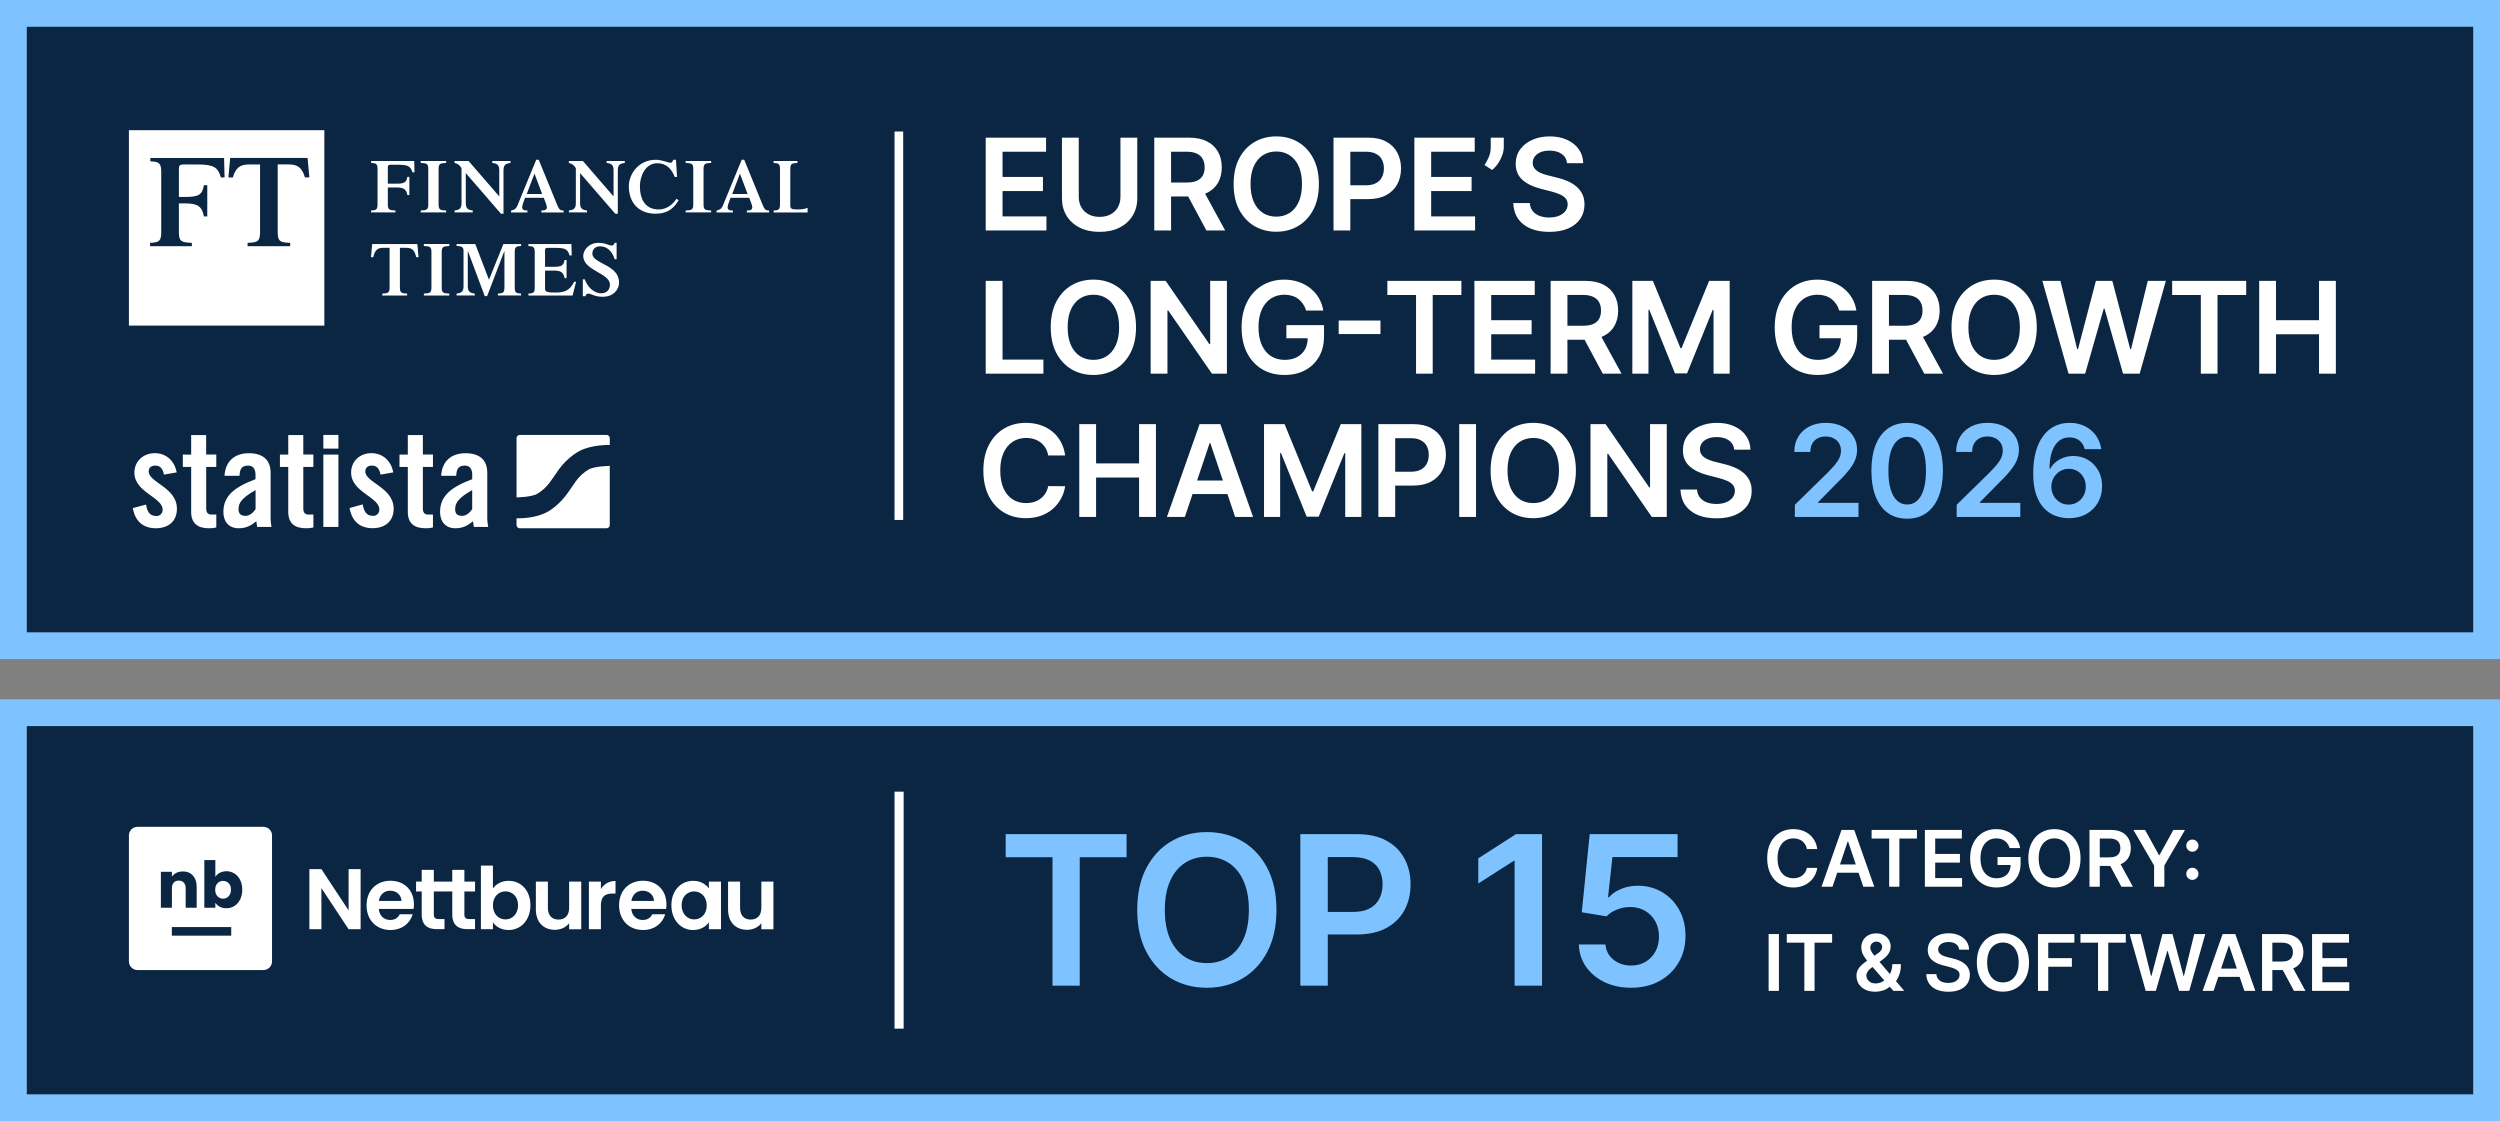 <svg width="1920" height="861" viewBox="0 0 1920 861" fill="none" xmlns="http://www.w3.org/2000/svg">
<rect x="0" y="0" width="1920" height="861" fill="#808080" stroke="none"/>
<g clip-path="url(#clip0_7_1460)">
<path d="M1909.7 547.37H10.3V850.721H1909.7V547.37Z" fill="#0B2643"/>
<path d="M1899.43 557.649V840.441H20.574V557.649H1899.43ZM1919.97 537.09H0.025V861H1919.97V537.09Z" fill="#7EC3FF"/>
<path d="M1909.7 10.279H10.3V495.904H1909.7V10.279Z" fill="#0B2643"/>
<path d="M1899.43 20.559V485.625H20.574V20.559H1899.43ZM1919.97 0H0.025V506.184H1919.97V0Z" fill="#7EC3FF"/>
<path d="M693.652 101H687V399.314H693.652V101Z" fill="white"/>
<path d="M694 608H687V790H694V608Z" fill="white"/>
<g clip-path="url(#clip1_7_1460)">
<path d="M249.092 250.082H99V100.003H249.092V250.082Z" fill="white"/>
<path d="M137.386 178.322C137.386 185.416 139.28 186.202 147.346 186.496V189.082H115.253V186.496C121.933 186.189 123.826 185.402 123.826 178.322V132.083C123.826 124.99 121.933 124.203 115.453 123.91V121.323H172.079L172.479 136.27H169.693C167.306 128.696 164.706 126.31 151.453 126.31H141.173C138.093 126.31 137.386 127.003 137.386 129.803V151.243H142.44C153.013 151.243 155.306 149.336 156.599 142.256H159.186V166.189H156.599C155.213 158.216 151.213 156.229 142.44 156.229H137.386V178.362V178.322ZM236.199 121.31H176.786L175.413 136.27H178.826C180.999 128.95 184.199 126.296 191.346 126.296H199.719V178.336C199.719 185.429 197.826 186.216 190.146 186.509V189.096H222.852V186.509C215.172 186.202 213.279 185.416 213.279 178.336V126.283H221.652C228.812 126.283 232.012 128.936 234.185 136.256H237.585L236.212 121.296L236.199 121.31Z" fill="#0B2643"/>
<path d="M297.851 156.896C297.851 161.029 298.958 161.483 303.665 161.669V163.136H284.945V161.669C288.838 161.483 289.945 161.016 289.945 156.896V129.91C289.945 125.763 288.838 125.31 285.051 125.136V123.63H318.104L318.331 132.35H316.704C315.304 127.936 313.798 126.536 306.065 126.536H300.065C298.265 126.536 297.851 126.936 297.851 128.576V141.07H304.611C310.771 141.07 312.118 139.963 312.865 135.83H314.384V149.803H312.865C312.051 145.136 309.718 143.976 304.611 143.976H297.851V156.896ZM336.838 156.896C336.838 161.029 337.931 161.483 342.651 161.669V163.136H323.104V161.669C327.824 161.483 328.918 161.016 328.918 156.896V129.91C328.918 125.763 327.824 125.31 323.104 125.136V123.63H342.651V125.136C337.931 125.31 336.838 125.763 336.838 129.91V156.896ZM383.437 131.016C383.437 127.176 382.384 125.603 378.077 125.136V123.63H392.037V125.136C387.744 125.616 386.69 127.176 386.69 131.016V164.123H384.717L357.731 132.936V155.789C357.731 159.629 358.771 161.203 363.077 161.669V163.136H349.104V161.669C353.411 161.189 354.451 159.629 354.451 155.789V129.163C353.117 126.816 351.544 125.71 349.104 125.136V123.63H359.864L383.437 150.856V131.016ZM404.544 148.989L410.477 133.336L416.357 148.989H404.544ZM432.877 163.149V161.683C429.917 161.736 429.157 160.456 427.65 156.736L413.743 122.696H411.837L397.344 157.949C396.357 160.389 395.01 161.136 392.517 161.683V163.149H405.077V161.683C402.344 161.683 401.01 161.096 401.01 159.176C401.01 157.549 402.824 153.176 403.277 151.896H417.597C418.063 153.176 419.983 157.549 419.983 159.176C419.983 161.083 418.53 161.683 415.797 161.683V163.149H432.903H432.877ZM471.223 131.016C471.223 127.176 470.183 125.603 465.876 125.136V123.63H479.836V125.136C475.53 125.616 474.476 127.176 474.476 131.016V164.123H472.503L445.503 132.936V155.789C445.503 159.629 446.543 161.203 450.863 161.669V163.136H436.89V161.669C441.197 161.189 442.25 159.629 442.25 155.789V129.163C440.903 126.816 439.33 125.71 436.89 125.136V123.63H447.65L471.21 150.856V131.016H471.223ZM521.169 153.856C517.036 160.909 511.622 164.123 503.423 164.123C490.569 164.123 482.943 155.669 482.943 143.043C482.943 134.043 490.036 122.696 503.836 122.696C507.969 122.696 513.836 125.03 514.716 125.03C515.876 125.03 516.222 124.403 517.169 122.696H519.142L519.956 135.896H518.209C515.876 129.776 511.756 125.363 504.823 125.363C495.516 125.363 491.449 135.43 491.449 143.043C491.449 153.709 496.036 160.856 505.876 160.856C513.556 160.856 517.796 155.163 519.609 152.656L521.182 153.856H521.169ZM540.329 156.896C540.329 161.029 541.435 161.483 546.155 161.669V163.136H526.609V161.669C531.329 161.483 532.436 161.016 532.436 156.896V129.91C532.436 125.763 531.329 125.31 526.609 125.136V123.63H546.155V125.136C541.449 125.31 540.329 125.763 540.329 129.91V156.896ZM562.342 148.989L568.275 133.336L574.155 148.989H562.342ZM590.688 163.149V161.683C587.715 161.736 586.968 160.456 585.462 156.736L571.555 122.696H569.635L555.142 157.949C554.142 160.389 552.809 161.136 550.315 161.683V163.149H562.875V161.683C560.142 161.683 558.809 161.096 558.809 159.176C558.809 157.549 560.609 153.176 561.075 151.896H575.382C575.848 153.176 577.768 157.549 577.768 159.176C577.768 161.083 576.315 161.683 573.582 161.683V163.149H590.688ZM594.142 163.149V161.683C597.928 161.509 599.035 161.029 599.035 156.909V129.923C599.035 125.776 597.928 125.323 594.142 125.15V123.643H612.408V125.15C608.048 125.323 606.941 125.776 606.941 129.923V157.669C606.941 160.056 607.648 160.856 612.061 160.856C619.155 160.856 623.355 159.576 626.728 152.603H628.248L625.568 163.149H594.142ZM293.625 225.482C298.118 225.295 299.211 224.829 299.211 220.709V190.336H294.331C289.731 190.336 287.931 192.189 286.651 197.536H284.905L285.838 187.429H320.504L321.438 197.536H319.678C318.411 192.189 316.598 190.336 312.011 190.336H307.118V220.709C307.118 224.842 308.225 225.295 312.691 225.482V226.949H293.611V225.482H293.625ZM339.238 220.709C339.238 224.842 340.344 225.295 345.064 225.469V226.962H325.518V225.469C330.238 225.295 331.344 224.842 331.344 220.709V193.709C331.344 189.576 330.251 189.122 325.518 188.949V187.416H345.064V188.949C340.358 189.122 339.238 189.576 339.238 193.709V220.709ZM386.584 187.429H400.197V188.936C396.41 189.109 395.317 189.562 395.317 193.696V220.695C395.317 224.829 396.41 225.282 400.197 225.469V226.935H382.397V225.469C386.29 225.282 387.41 224.815 387.41 220.695V192.896H387.29L374.091 227.442H372.291L359.384 192.896H359.264V219.589C359.264 223.429 360.304 225.002 364.611 225.469V226.935H350.651V225.469C354.944 224.989 355.997 223.429 355.997 219.589V192.722C355.997 189.989 354.837 188.936 350.651 188.936V187.429H365.024L375.544 214.869L386.597 187.429H386.584ZM405.81 226.962V225.495C409.584 225.309 410.69 224.842 410.69 220.722V193.722C410.69 189.589 409.584 189.136 405.81 188.962V187.456H438.85L439.077 196.176H437.45C436.05 191.762 434.53 190.362 426.797 190.362H420.81C418.997 190.362 418.597 190.762 418.597 192.389V204.909H425.343C431.503 204.909 432.85 203.802 433.61 199.669H435.13V213.615H433.61C432.783 208.976 430.463 207.802 425.343 207.802H418.597V221.482C418.597 223.855 419.29 224.669 426.277 224.669C433.263 224.669 437.557 223.389 440.93 216.389H442.437L439.757 226.962H405.784H405.81ZM447.61 214.535H449.13C450.81 219.775 455.823 225.242 461.636 225.242C466.636 225.242 468.436 221.762 468.436 218.669C468.436 209.589 447.956 207.909 447.956 196.629C447.956 191.162 453.25 186.496 459.29 186.496C465.33 186.496 467.316 188.576 469.943 188.576C471.05 188.576 471.743 187.709 472.036 186.496H473.556V199.056H472.036C470.41 193.362 466.343 189.176 460.983 189.176C456.57 189.176 454.93 192.029 454.93 194.722C454.93 202.789 475.423 203.029 475.423 216.935C475.423 223.149 470.303 227.922 463.196 227.922C456.09 227.922 454.423 225.495 451.676 225.495C450.636 225.495 449.93 226.189 449.703 227.469H447.596V214.549L447.61 214.535Z" fill="white"/>
</g>
<path d="M248.327 334.006V344.54H259.901V334.006H248.327ZM146.816 334.139V349.113H140.415V358.62H146.816V393.209C146.816 401.743 151.669 405.703 160.336 405.703C162.283 405.783 164.23 405.57 166.123 405.09V395.169H162.296C159.616 395.169 158.363 393.462 158.363 390.622V358.607H166.11V349.1H158.323V334.139H146.802H146.816ZM221.379 334.139V349.113H214.979V358.62H221.379V393.209C221.379 401.743 226.233 405.703 234.9 405.703C236.847 405.783 238.794 405.57 240.687 405.09V395.169H236.873C234.193 395.169 232.94 393.462 232.94 390.622V358.607H240.674V349.1H232.927V334.139H221.366H221.379ZM313.197 334.139V349.113H306.797V358.62H313.197V393.209C313.197 401.743 318.051 405.703 326.718 405.703C328.665 405.783 330.612 405.57 332.505 405.09V395.169H328.678C325.998 395.169 324.758 393.462 324.758 390.622V358.607H332.505V349.1H324.758V334.139H313.197ZM118.801 348.033C110.054 348.087 103.227 354.18 103.227 363.021C103.227 378.195 124.921 381.808 124.921 391.422C124.974 392.769 124.441 394.089 123.468 395.022C122.481 395.956 121.148 396.422 119.801 396.289C114.547 396.289 112.881 392.142 112.174 387.489L102 390.222C103.707 399.916 109.547 405.703 119.654 405.703C129.068 405.703 135.868 400.583 135.868 390.729C135.868 374.195 114.187 370.701 114.187 362.007C114.187 359.127 116.254 357.567 119.308 357.567C123.028 357.567 125.094 360.061 125.921 364.501L135.735 362.794C134.028 354.114 127.881 348.02 118.801 348.02V348.033ZM285.169 348.033C276.475 348.033 269.662 354.127 269.662 362.901C269.662 378.075 291.343 381.688 291.343 391.302C291.396 392.649 290.863 393.969 289.889 394.902C288.903 395.836 287.569 396.302 286.223 396.169C280.969 396.169 279.396 392.022 278.569 387.369L268.462 390.169C270.168 399.863 275.995 405.65 286.116 405.65C295.503 405.65 302.33 400.529 302.33 390.675C302.223 374.195 280.542 370.701 280.542 362.007C280.542 359.127 282.596 357.567 285.663 357.567C289.383 357.567 291.45 360.061 292.263 364.501L302.077 362.794C300.37 354.114 294.223 348.02 285.143 348.02L285.169 348.033ZM191.031 348.087C180.284 348.087 173.044 354.18 172.43 365.434H183.951C184.177 360.687 185.298 357.58 190.551 357.58C194.378 357.58 196.231 360.074 196.231 364.714V368.008C179.604 374.315 171.564 381.022 171.564 393.209C171.564 400.329 175.47 405.703 183.324 405.703C188.911 405.703 192.511 403.836 196.845 400.329C196.951 401.676 197.378 403.129 197.471 404.663H208.512C208.139 402.756 207.912 400.823 207.832 398.876V363.154C207.832 353.034 201.738 348.073 191.004 348.073L191.031 348.087ZM357.386 348.087C346.639 348.087 339.425 354.18 338.812 365.434H350.373C350.573 360.687 351.719 357.58 356.973 357.58C360.8 357.58 362.667 360.074 362.667 364.714V368.008C346.039 374.315 337.972 381.022 337.972 393.209C337.972 400.329 341.905 405.703 349.759 405.703C355.319 405.703 358.946 403.836 363.28 400.329C363.387 401.676 363.8 403.129 363.893 404.663H374.96C374.574 402.729 374.32 400.756 374.227 398.783V363.154C374.227 353.034 368.133 348.073 357.386 348.073V348.087ZM248.327 349.113V404.676H259.901V349.113H248.327ZM196.285 376.381V391.049C194.325 393.836 191.738 396.169 188.538 396.169C185.124 396.169 183.177 394.716 183.177 391.049C183.177 386.195 185.751 382.368 196.285 376.381ZM362.653 376.381V391.049C360.693 393.836 358.106 396.169 354.906 396.169C351.413 396.169 349.546 394.716 349.546 391.049C349.546 386.195 352.119 382.368 362.653 376.381Z" fill="white"/>
<path d="M399.215 334.006C398.548 334.006 397.908 334.273 397.442 334.739C396.975 335.206 396.708 335.846 396.708 336.513V381.982H397.068C397.068 381.982 407.855 381.782 412.429 379.368C416.349 377.061 419.749 373.955 422.403 370.248L425.096 366.434L425.95 365.221C426.056 365.101 426.496 364.447 426.75 364.074C427.003 363.701 428.11 362.127 429.19 360.554C433.377 354.767 438.737 349.94 444.911 346.38C454.884 341.26 468.098 341.766 468.098 341.766H468.298V336.673C468.338 335.979 468.098 335.299 467.618 334.793C467.138 334.286 466.485 334.006 465.792 334.006H399.202H399.215ZM468.298 357.754C468.085 357.807 467.872 357.834 467.645 357.834C467.645 357.834 456.871 358.034 452.244 360.461C448.324 362.767 444.924 365.861 442.271 369.568L439.63 373.395C439.244 373.941 438.857 374.488 438.764 374.608L437.964 375.755L435.523 379.275C435.523 379.275 429.017 388.662 419.803 393.449C410.242 398.423 397.722 398.089 396.695 398.062V403.183C396.695 403.849 396.948 404.503 397.415 404.983C397.882 405.463 398.535 405.73 399.202 405.73H465.792C466.458 405.73 467.098 405.463 467.565 404.996C468.032 404.529 468.298 403.889 468.298 403.223V357.754Z" fill="white"/>
<path d="M757.03 177V105.727H803.385V116.55H769.941V135.9H800.984V146.723H769.941V166.177H803.663V177H757.03ZM860.505 105.727H873.417V152.291C873.417 157.395 872.21 161.885 869.797 165.759C867.408 169.634 864.044 172.661 859.705 174.842C855.366 177 850.297 178.079 844.497 178.079C838.674 178.079 833.593 177 829.254 174.842C824.915 172.661 821.551 169.634 819.162 165.759C816.772 161.885 815.577 157.395 815.577 152.291V105.727H828.488V151.212C828.488 154.182 829.138 156.827 830.437 159.147C831.76 161.467 833.616 163.288 836.005 164.611C838.395 165.91 841.226 166.56 844.497 166.56C847.768 166.56 850.599 165.91 852.988 164.611C855.401 163.288 857.257 161.467 858.557 159.147C859.856 156.827 860.505 154.182 860.505 151.212V105.727ZM886.47 177V105.727H913.197C918.673 105.727 923.267 106.679 926.979 108.581C930.714 110.483 933.533 113.152 935.435 116.585C937.361 119.996 938.324 123.975 938.324 128.522C938.324 133.093 937.349 137.06 935.401 140.424C933.475 143.765 930.633 146.352 926.874 148.185C923.116 149.994 918.499 150.899 913.023 150.899H893.987V140.18H911.283C914.485 140.18 917.107 139.74 919.148 138.858C921.19 137.953 922.698 136.642 923.673 134.925C924.67 133.185 925.169 131.051 925.169 128.522C925.169 125.993 924.67 123.835 923.673 122.049C922.675 120.239 921.155 118.87 919.114 117.942C917.072 116.991 914.439 116.516 911.214 116.516H899.381V177H886.47ZM923.29 144.705L940.934 177H926.526L909.195 144.705H923.29ZM1012.91 141.364C1012.91 149.043 1011.48 155.621 1008.6 161.096C1005.75 166.548 1001.85 170.724 996.906 173.624C991.987 176.524 986.408 177.974 980.167 177.974C973.926 177.974 968.334 176.524 963.393 173.624C958.474 170.701 954.576 166.513 951.699 161.061C948.846 155.586 947.419 149.02 947.419 141.364C947.419 133.684 948.846 127.118 951.699 121.666C954.576 116.191 958.474 112.003 963.393 109.103C968.334 106.203 973.926 104.753 980.167 104.753C986.408 104.753 991.987 106.203 996.906 109.103C1001.85 112.003 1005.75 116.191 1008.6 121.666C1011.48 127.118 1012.91 133.684 1012.91 141.364ZM999.934 141.364C999.934 135.958 999.087 131.399 997.393 127.687C995.723 123.951 993.403 121.133 990.433 119.23C987.463 117.304 984.041 116.342 980.167 116.342C976.292 116.342 972.87 117.304 969.9 119.23C966.931 121.133 964.599 123.951 962.905 127.687C961.235 131.399 960.4 135.958 960.4 141.364C960.4 146.769 961.235 151.34 962.905 155.075C964.599 158.787 966.931 161.606 969.9 163.532C972.87 165.434 976.292 166.386 980.167 166.386C984.041 166.386 987.463 165.434 990.433 163.532C993.403 161.606 995.723 158.787 997.393 155.075C999.087 151.34 999.934 146.769 999.934 141.364ZM1024.14 177V105.727H1050.87C1056.34 105.727 1060.94 106.748 1064.65 108.79C1068.38 110.831 1071.2 113.639 1073.11 117.212C1075.03 120.761 1075.99 124.798 1075.99 129.322C1075.99 133.893 1075.03 137.953 1073.11 141.503C1071.18 145.053 1068.34 147.848 1064.58 149.89C1060.82 151.908 1056.19 152.918 1050.69 152.918H1032.98V142.303H1048.95C1052.16 142.303 1054.78 141.746 1056.82 140.633C1058.86 139.519 1060.37 137.988 1061.34 136.039C1062.34 134.09 1062.84 131.851 1062.84 129.322C1062.84 126.794 1062.34 124.566 1061.34 122.641C1060.37 120.715 1058.85 119.219 1056.78 118.151C1054.74 117.061 1052.11 116.516 1048.88 116.516H1037.05V177H1024.14ZM1086.23 177V105.727H1132.58V116.55H1099.14V135.9H1130.18V146.723H1099.14V166.177H1132.86V177H1086.23ZM1154.9 105.727V112.827C1154.9 114.868 1154.51 116.991 1153.72 119.195C1152.96 121.376 1151.9 123.464 1150.55 125.46C1149.21 127.432 1147.68 129.125 1145.96 130.54L1140.11 126.747C1141.39 124.821 1142.5 122.745 1143.45 120.518C1144.41 118.267 1144.88 115.727 1144.88 112.896V105.727H1154.9ZM1203.49 125.32C1203.16 122.281 1201.8 119.915 1199.38 118.221C1196.99 116.527 1193.88 115.68 1190.06 115.68C1187.36 115.68 1185.06 116.086 1183.13 116.898C1181.21 117.71 1179.73 118.812 1178.71 120.205C1177.69 121.597 1177.17 123.186 1177.14 124.972C1177.14 126.457 1177.48 127.745 1178.15 128.835C1178.85 129.926 1179.79 130.854 1180.97 131.619C1182.16 132.362 1183.47 132.988 1184.91 133.499C1186.34 134.009 1187.79 134.438 1189.26 134.786L1195.94 136.457C1198.63 137.083 1201.22 137.93 1203.7 138.997C1206.2 140.064 1208.44 141.41 1210.41 143.034C1212.41 144.658 1213.99 146.619 1215.15 148.915C1216.31 151.212 1216.89 153.904 1216.89 156.989C1216.89 161.165 1215.82 164.843 1213.69 168.021C1211.55 171.177 1208.47 173.647 1204.43 175.434C1200.42 177.197 1195.55 178.079 1189.85 178.079C1184.3 178.079 1179.49 177.22 1175.4 175.504C1171.34 173.787 1168.17 171.281 1165.87 167.987C1163.6 164.692 1162.37 160.678 1162.18 155.945H1174.88C1175.07 158.428 1175.83 160.493 1177.18 162.14C1178.53 163.787 1180.28 165.017 1182.43 165.829C1184.62 166.641 1187.05 167.047 1189.74 167.047C1192.55 167.047 1195.01 166.629 1197.12 165.794C1199.26 164.936 1200.93 163.752 1202.13 162.244C1203.34 160.713 1203.95 158.927 1203.98 156.885C1203.95 155.029 1203.41 153.498 1202.34 152.291C1201.27 151.062 1199.78 150.041 1197.85 149.229C1195.95 148.393 1193.72 147.651 1191.17 147.001L1183.06 144.913C1177.19 143.405 1172.55 141.12 1169.14 138.058C1165.75 134.972 1164.06 130.877 1164.06 125.773C1164.06 121.573 1165.2 117.896 1167.47 114.741C1169.77 111.585 1172.89 109.138 1176.83 107.398C1180.78 105.634 1185.24 104.753 1190.23 104.753C1195.29 104.753 1199.72 105.634 1203.52 107.398C1207.35 109.138 1210.36 111.562 1212.54 114.671C1214.72 117.757 1215.84 121.307 1215.91 125.32H1203.49ZM757.03 287V215.727H769.941V276.177H801.332V287H757.03ZM872.468 251.364C872.468 259.043 871.03 265.621 868.153 271.096C865.299 276.548 861.402 280.724 856.46 283.624C851.541 286.524 845.961 287.974 839.72 287.974C833.479 287.974 827.888 286.524 822.946 283.624C818.028 280.701 814.13 276.513 811.253 271.061C808.399 265.586 806.973 259.02 806.973 251.364C806.973 243.684 808.399 237.118 811.253 231.666C814.13 226.191 818.028 222.003 822.946 219.103C827.888 216.203 833.479 214.753 839.72 214.753C845.961 214.753 851.541 216.203 856.46 219.103C861.402 222.003 865.299 226.191 868.153 231.666C871.03 237.118 872.468 243.684 872.468 251.364ZM859.488 251.364C859.488 245.958 858.641 241.399 856.947 237.687C855.277 233.951 852.956 231.133 849.987 229.23C847.017 227.304 843.595 226.342 839.72 226.342C835.846 226.342 832.424 227.304 829.454 229.23C826.484 231.133 824.153 233.951 822.459 237.687C820.789 241.399 819.953 245.958 819.953 251.364C819.953 256.769 820.789 261.34 822.459 265.075C824.153 268.787 826.484 271.606 829.454 273.532C832.424 275.434 835.846 276.386 839.72 276.386C843.595 276.386 847.017 275.434 849.987 273.532C852.956 271.606 855.277 268.787 856.947 265.075C858.641 261.34 859.488 256.769 859.488 251.364ZM942.265 215.727V287H930.781L897.198 238.452H896.606V287H883.695V215.727H895.249L928.797 264.31H929.424V215.727H942.265ZM1003.1 238.487C1002.52 236.608 1001.72 234.926 1000.7 233.441C999.702 231.933 998.495 230.645 997.08 229.578C995.688 228.511 994.087 227.71 992.278 227.177C990.468 226.62 988.496 226.342 986.361 226.342C982.533 226.342 979.123 227.304 976.13 229.23C973.137 231.156 970.782 233.986 969.065 237.722C967.371 241.434 966.525 245.958 966.525 251.294C966.525 256.677 967.371 261.236 969.065 264.971C970.759 268.706 973.114 271.548 976.13 273.497C979.146 275.423 982.649 276.386 986.64 276.386C990.259 276.386 993.391 275.69 996.036 274.298C998.704 272.906 1000.76 270.933 1002.2 268.381C1003.63 265.806 1004.35 262.79 1004.35 259.333L1007.28 259.786H987.927V249.693H1016.85V258.254C1016.85 264.356 1015.55 269.634 1012.95 274.089C1010.35 278.543 1006.78 281.977 1002.23 284.39C997.683 286.78 992.463 287.974 986.57 287.974C980.004 287.974 974.239 286.501 969.274 283.555C964.332 280.585 960.469 276.374 957.685 270.922C954.924 265.446 953.544 258.95 953.544 251.433C953.544 245.679 954.356 240.54 955.98 236.016C957.627 231.492 959.924 227.652 962.871 224.497C965.817 221.319 969.274 218.906 973.241 217.259C977.209 215.588 981.524 214.753 986.187 214.753C990.131 214.753 993.809 215.333 997.219 216.493C1000.63 217.63 1003.66 219.254 1006.3 221.365C1008.97 223.476 1011.16 225.982 1012.88 228.882C1014.6 231.782 1015.72 234.984 1016.26 238.487H1003.1ZM1060.2 246.178V256.549H1028.11V246.178H1060.2ZM1065.49 226.55V215.727H1122.35V226.55H1100.32V287H1087.52V226.55H1065.49ZM1132.34 287V215.727H1178.69V226.55H1145.25V245.9H1176.29V256.723H1145.25V276.177H1178.97V287H1132.34ZM1190.88 287V215.727H1217.61C1223.09 215.727 1227.68 216.679 1231.39 218.581C1235.13 220.483 1237.95 223.152 1239.85 226.585C1241.77 229.996 1242.74 233.975 1242.74 238.522C1242.74 243.093 1241.76 247.06 1239.81 250.424C1237.89 253.765 1235.05 256.352 1231.29 258.185C1227.53 259.994 1222.91 260.899 1217.44 260.899H1198.4V250.18H1215.7C1218.9 250.18 1221.52 249.74 1223.56 248.858C1225.6 247.953 1227.11 246.642 1228.09 244.925C1229.08 243.185 1229.58 241.051 1229.58 238.522C1229.58 235.993 1229.08 233.835 1228.09 232.049C1227.09 230.239 1225.57 228.87 1223.53 227.942C1221.48 226.991 1218.85 226.516 1215.63 226.516H1203.79V287H1190.88ZM1227.7 254.705L1245.35 287H1230.94L1213.61 254.705H1227.7ZM1253.64 215.727H1269.44L1290.6 267.372H1291.44L1312.59 215.727H1328.39V287H1316V238.035H1315.34L1295.65 286.791H1286.39L1266.69 237.93H1266.03V287H1253.64V215.727ZM1412.55 238.487C1411.97 236.608 1411.17 234.926 1410.15 233.441C1409.15 231.933 1407.94 230.645 1406.53 229.578C1405.14 228.511 1403.54 227.71 1401.73 227.177C1399.92 226.62 1397.94 226.342 1395.81 226.342C1391.98 226.342 1388.57 227.304 1385.58 229.23C1382.59 231.156 1380.23 233.986 1378.51 237.722C1376.82 241.434 1375.97 245.958 1375.97 251.294C1375.97 256.677 1376.82 261.236 1378.51 264.971C1380.21 268.706 1382.56 271.548 1385.58 273.497C1388.59 275.423 1392.1 276.386 1396.09 276.386C1399.71 276.386 1402.84 275.69 1405.48 274.298C1408.15 272.906 1410.21 270.933 1411.64 268.381C1413.08 265.806 1413.8 262.79 1413.8 259.333L1416.73 259.786H1397.38V249.693H1426.3V258.254C1426.3 264.356 1425 269.634 1422.4 274.089C1419.8 278.543 1416.23 281.977 1411.68 284.39C1407.13 286.78 1401.91 287.974 1396.02 287.974C1389.45 287.974 1383.69 286.501 1378.72 283.555C1373.78 280.585 1369.92 276.374 1367.13 270.922C1364.37 265.446 1362.99 258.95 1362.99 251.433C1362.99 245.679 1363.8 240.54 1365.43 236.016C1367.08 231.492 1369.37 227.652 1372.32 224.497C1375.27 221.319 1378.72 218.906 1382.69 217.259C1386.66 215.588 1390.97 214.753 1395.64 214.753C1399.58 214.753 1403.26 215.333 1406.67 216.493C1410.08 217.63 1413.11 219.254 1415.75 221.365C1418.42 223.476 1420.61 225.982 1422.33 228.882C1424.05 231.782 1425.17 234.984 1425.7 238.487H1412.55ZM1437.8 287V215.727H1464.53C1470 215.727 1474.6 216.679 1478.31 218.581C1482.04 220.483 1484.86 223.152 1486.77 226.585C1488.69 229.996 1489.65 233.975 1489.65 238.522C1489.65 243.093 1488.68 247.06 1486.73 250.424C1484.81 253.765 1481.96 256.352 1478.2 258.185C1474.45 259.994 1469.83 260.899 1464.35 260.899H1445.32V250.18H1462.61C1465.82 250.18 1468.44 249.74 1470.48 248.858C1472.52 247.953 1474.03 246.642 1475 244.925C1476 243.185 1476.5 241.051 1476.5 238.522C1476.5 235.993 1476 233.835 1475 232.049C1474.01 230.239 1472.49 228.87 1470.44 227.942C1468.4 226.991 1465.77 226.516 1462.54 226.516H1450.71V287H1437.8ZM1474.62 254.705L1492.26 287H1477.86L1460.53 254.705H1474.62ZM1564.24 251.364C1564.24 259.043 1562.81 265.621 1559.93 271.096C1557.08 276.548 1553.18 280.724 1548.24 283.624C1543.32 286.524 1537.74 287.974 1531.5 287.974C1525.26 287.974 1519.66 286.524 1514.72 283.624C1509.8 280.701 1505.91 276.513 1503.03 271.061C1500.18 265.586 1498.75 259.02 1498.75 251.364C1498.75 243.684 1500.18 237.118 1503.03 231.666C1505.91 226.191 1509.8 222.003 1514.72 219.103C1519.66 216.203 1525.26 214.753 1531.5 214.753C1537.74 214.753 1543.32 216.203 1548.24 219.103C1553.18 222.003 1557.08 226.191 1559.93 231.666C1562.81 237.118 1564.24 243.684 1564.24 251.364ZM1551.26 251.364C1551.26 245.958 1550.42 241.399 1548.72 237.687C1547.05 233.951 1544.73 231.133 1541.76 229.23C1538.79 227.304 1535.37 226.342 1531.5 226.342C1527.62 226.342 1524.2 227.304 1521.23 229.23C1518.26 231.133 1515.93 233.951 1514.24 237.687C1512.57 241.399 1511.73 245.958 1511.73 251.364C1511.73 256.769 1512.57 261.34 1514.24 265.075C1515.93 268.787 1518.26 271.606 1521.23 273.532C1524.2 275.434 1527.62 276.386 1531.5 276.386C1535.37 276.386 1538.79 275.434 1541.76 273.532C1544.73 271.606 1547.05 268.787 1548.72 265.075C1550.42 261.34 1551.26 256.769 1551.26 251.364ZM1588.65 287L1568.54 215.727H1582.42L1595.26 268.103H1595.93L1609.64 215.727H1622.27L1636.02 268.138H1636.64L1649.48 215.727H1663.37L1643.26 287H1630.52L1616.25 236.991H1615.69L1601.39 287H1588.65ZM1668.21 226.55V215.727H1725.08V226.55H1703.05V287H1690.24V226.55H1668.21ZM1735.06 287V215.727H1747.97V245.9H1781V215.727H1793.94V287H1781V256.723H1747.97V287H1735.06ZM818.036 349.775H805.021C804.649 347.64 803.965 345.75 802.967 344.102C801.97 342.432 800.728 341.017 799.244 339.857C797.759 338.696 796.065 337.826 794.163 337.246C792.283 336.643 790.253 336.342 788.072 336.342C784.198 336.342 780.764 337.316 777.771 339.265C774.778 341.191 772.435 344.021 770.741 347.756C769.048 351.469 768.201 356.004 768.201 361.364C768.201 366.816 769.048 371.41 770.741 375.145C772.458 378.857 774.802 381.664 777.771 383.567C780.764 385.446 784.186 386.386 788.038 386.386C790.172 386.386 792.167 386.107 794.023 385.55C795.903 384.97 797.585 384.124 799.07 383.01C800.578 381.896 801.842 380.527 802.863 378.903C803.907 377.279 804.626 375.423 805.021 373.335L818.036 373.405C817.549 376.792 816.493 379.971 814.869 382.94C813.268 385.91 811.169 388.532 808.57 390.805C805.972 393.056 802.933 394.819 799.452 396.095C795.972 397.348 792.109 397.974 787.864 397.974C781.599 397.974 776.008 396.524 771.089 393.624C766.171 390.724 762.296 386.536 759.466 381.061C756.635 375.586 755.22 369.02 755.22 361.364C755.22 353.684 756.647 347.118 759.501 341.666C762.354 336.191 766.241 332.003 771.159 329.103C776.078 326.203 781.646 324.753 787.864 324.753C791.831 324.753 795.52 325.31 798.93 326.423C802.341 327.537 805.38 329.173 808.048 331.33C810.716 333.465 812.909 336.086 814.626 339.195C816.366 342.281 817.503 345.808 818.036 349.775ZM828.88 397V325.727H841.791V355.9H874.817V325.727H887.763V397H874.817V366.723H841.791V397H828.88ZM909.978 397H896.197L921.289 325.727H937.228L962.354 397H948.573L929.537 340.344H928.98L909.978 397ZM910.431 369.055H948.016V379.425H910.431V369.055ZM970.762 325.727H986.561L1007.72 377.372H1008.56L1029.71 325.727H1045.51V397H1033.13V348.035H1032.46L1012.77 396.791H1003.51L983.812 347.93H983.151V397H970.762V325.727ZM1058.59 397V325.727H1085.32C1090.8 325.727 1095.39 326.748 1099.1 328.79C1102.84 330.831 1105.66 333.639 1107.56 337.212C1109.49 340.761 1110.45 344.798 1110.45 349.322C1110.45 353.893 1109.49 357.953 1107.56 361.503C1105.63 365.053 1102.79 367.848 1099.03 369.89C1095.27 371.908 1090.65 372.918 1085.15 372.918H1067.43V362.303H1083.41C1086.61 362.303 1089.23 361.746 1091.27 360.633C1093.31 359.519 1094.82 357.988 1095.8 356.039C1096.79 354.09 1097.29 351.851 1097.29 349.322C1097.29 346.794 1096.79 344.566 1095.8 342.641C1094.82 340.715 1093.3 339.219 1091.24 338.151C1089.2 337.061 1086.56 336.516 1083.34 336.516H1071.51V397H1058.59ZM1133.59 325.727V397H1120.68V325.727H1133.59ZM1210.28 361.364C1210.28 369.043 1208.84 375.621 1205.97 381.096C1203.11 386.548 1199.21 390.724 1194.27 393.624C1189.35 396.524 1183.77 397.974 1177.53 397.974C1171.29 397.974 1165.7 396.524 1160.76 393.624C1155.84 390.701 1151.94 386.513 1149.07 381.061C1146.21 375.586 1144.79 369.02 1144.79 361.364C1144.79 353.684 1146.21 347.118 1149.07 341.666C1151.94 336.191 1155.84 332.003 1160.76 329.103C1165.7 326.203 1171.29 324.753 1177.53 324.753C1183.77 324.753 1189.35 326.203 1194.27 329.103C1199.21 332.003 1203.11 336.191 1205.97 341.666C1208.84 347.118 1210.28 353.684 1210.28 361.364ZM1197.3 361.364C1197.3 355.958 1196.45 351.399 1194.76 347.687C1193.09 343.951 1190.77 341.133 1187.8 339.23C1184.83 337.304 1181.41 336.342 1177.53 336.342C1173.66 336.342 1170.24 337.304 1167.27 339.23C1164.3 341.133 1161.97 343.951 1160.27 347.687C1158.6 351.399 1157.77 355.958 1157.77 361.364C1157.77 366.769 1158.6 371.34 1160.27 375.075C1161.97 378.787 1164.3 381.606 1167.27 383.532C1170.24 385.434 1173.66 386.386 1177.53 386.386C1181.41 386.386 1184.83 385.434 1187.8 383.532C1190.77 381.606 1193.09 378.787 1194.76 375.075C1196.45 371.34 1197.3 366.769 1197.3 361.364ZM1280.08 325.727V397H1268.59L1235.01 348.452H1234.42V397H1221.51V325.727H1233.06L1266.61 374.31H1267.24V325.727H1280.08ZM1331.9 345.32C1331.58 342.281 1330.21 339.915 1327.79 338.221C1325.4 336.527 1322.29 335.68 1318.47 335.68C1315.78 335.68 1313.47 336.086 1311.54 336.898C1309.62 337.71 1308.14 338.812 1307.12 340.205C1306.1 341.597 1305.58 343.186 1305.56 344.972C1305.56 346.457 1305.89 347.745 1306.56 348.835C1307.26 349.926 1308.2 350.854 1309.38 351.619C1310.57 352.362 1311.88 352.988 1313.32 353.499C1314.75 354.009 1316.2 354.438 1317.67 354.786L1324.35 356.457C1327.04 357.083 1329.63 357.93 1332.11 358.997C1334.61 360.064 1336.85 361.41 1338.83 363.034C1340.82 364.658 1342.4 366.619 1343.56 368.915C1344.72 371.212 1345.3 373.904 1345.3 376.989C1345.3 381.165 1344.23 384.843 1342.1 388.021C1339.96 391.177 1336.88 393.647 1332.84 395.434C1328.83 397.197 1323.97 398.079 1318.26 398.079C1312.71 398.079 1307.9 397.22 1303.82 395.504C1299.76 393.787 1296.58 391.281 1294.28 387.987C1292.01 384.692 1290.78 380.678 1290.59 375.945H1303.29C1303.48 378.428 1304.24 380.493 1305.59 382.14C1306.94 383.787 1308.69 385.017 1310.85 385.829C1313.03 386.641 1315.46 387.047 1318.15 387.047C1320.96 387.047 1323.42 386.629 1325.53 385.794C1327.67 384.936 1329.34 383.752 1330.54 382.244C1331.75 380.713 1332.36 378.927 1332.39 376.885C1332.36 375.029 1331.82 373.498 1330.75 372.291C1329.68 371.062 1328.19 370.041 1326.26 369.229C1324.36 368.393 1322.13 367.651 1319.58 367.001L1311.47 364.913C1305.6 363.405 1300.96 361.12 1297.55 358.058C1294.16 354.972 1292.47 350.877 1292.47 345.773C1292.47 341.573 1293.61 337.896 1295.88 334.741C1298.18 331.585 1301.3 329.138 1305.24 327.398C1309.19 325.634 1313.65 324.753 1318.64 324.753C1323.7 324.753 1328.13 325.634 1331.93 327.398C1335.76 329.138 1338.77 331.562 1340.95 334.671C1343.13 337.757 1344.25 341.307 1344.32 345.32H1331.9Z" fill="white"/>
<path d="M1378.46 397V387.673L1403.21 363.417C1405.57 361.027 1407.54 358.904 1409.12 357.048C1410.7 355.192 1411.88 353.394 1412.67 351.654C1413.46 349.914 1413.85 348.058 1413.85 346.086C1413.85 343.835 1413.34 341.91 1412.32 340.309C1411.3 338.685 1409.9 337.432 1408.11 336.55C1406.33 335.669 1404.3 335.228 1402.02 335.228C1399.68 335.228 1397.63 335.715 1395.86 336.69C1394.1 337.641 1392.73 338.998 1391.76 340.761C1390.8 342.525 1390.33 344.624 1390.33 347.06H1378.04C1378.04 342.536 1379.08 338.604 1381.14 335.263C1383.21 331.922 1386.05 329.335 1389.67 327.502C1393.31 325.669 1397.49 324.753 1402.2 324.753C1406.98 324.753 1411.17 325.646 1414.79 327.433C1418.41 329.219 1421.22 331.667 1423.22 334.776C1425.23 337.884 1426.24 341.434 1426.24 345.425C1426.24 348.093 1425.73 350.714 1424.71 353.29C1423.69 355.865 1421.89 358.719 1419.32 361.851C1416.77 364.983 1413.18 368.776 1408.56 373.231L1396.28 385.724V386.212H1427.32V397H1378.46ZM1464.69 398.357C1458.96 398.357 1454.04 396.907 1449.94 394.007C1445.85 391.084 1442.71 386.873 1440.51 381.374C1438.33 375.853 1437.24 369.205 1437.24 361.433C1437.26 353.661 1438.36 347.049 1440.54 341.597C1442.75 336.121 1445.89 331.945 1449.97 329.068C1454.08 326.191 1458.99 324.753 1464.69 324.753C1470.4 324.753 1475.31 326.191 1479.41 329.068C1483.52 331.945 1486.66 336.121 1488.85 341.597C1491.05 347.072 1492.15 353.684 1492.15 361.433C1492.15 369.229 1491.05 375.887 1488.85 381.409C1486.66 386.908 1483.52 391.107 1479.41 394.007C1475.33 396.907 1470.42 398.357 1464.69 398.357ZM1464.69 387.464C1469.15 387.464 1472.66 385.272 1475.24 380.887C1477.84 376.479 1479.14 369.994 1479.14 361.433C1479.14 355.772 1478.54 351.016 1477.36 347.165C1476.18 343.313 1474.51 340.413 1472.35 338.464C1470.19 336.492 1467.64 335.506 1464.69 335.506C1460.26 335.506 1456.76 337.71 1454.18 342.119C1451.61 346.504 1450.31 352.942 1450.29 361.433C1450.26 367.117 1450.83 371.897 1451.99 375.771C1453.17 379.646 1454.84 382.569 1457 384.541C1459.16 386.49 1461.72 387.464 1464.69 387.464ZM1502.73 397V387.673L1527.48 363.417C1529.84 361.027 1531.82 358.904 1533.39 357.048C1534.97 355.192 1536.15 353.394 1536.94 351.654C1537.73 349.914 1538.13 348.058 1538.13 346.086C1538.13 343.835 1537.62 341.91 1536.6 340.309C1535.57 338.685 1534.17 337.432 1532.38 336.55C1530.6 335.669 1528.57 335.228 1526.29 335.228C1523.95 335.228 1521.9 335.715 1520.13 336.69C1518.37 337.641 1517 338.998 1516.03 340.761C1515.08 342.525 1514.6 344.624 1514.6 347.06H1502.32C1502.32 342.536 1503.35 338.604 1505.41 335.263C1507.48 331.922 1510.32 329.335 1513.94 327.502C1517.58 325.669 1521.76 324.753 1526.47 324.753C1531.25 324.753 1535.45 325.646 1539.07 327.433C1542.69 329.219 1545.49 331.667 1547.49 334.776C1549.51 337.884 1550.52 341.434 1550.52 345.425C1550.52 348.093 1550.01 350.714 1548.98 353.29C1547.96 355.865 1546.17 358.719 1543.59 361.851C1541.04 364.983 1537.45 368.776 1532.84 373.231L1520.55 385.724V386.212H1551.59V397H1502.73ZM1588.72 397.974C1585.31 397.951 1581.98 397.36 1578.73 396.2C1575.49 395.016 1572.56 393.102 1569.96 390.457C1567.37 387.789 1565.3 384.251 1563.77 379.843C1562.24 375.412 1561.48 369.925 1561.51 363.382C1561.51 357.28 1562.16 351.84 1563.46 347.06C1564.76 342.281 1566.62 338.244 1569.06 334.95C1571.5 331.632 1574.43 329.103 1577.86 327.363C1581.32 325.623 1585.18 324.753 1589.45 324.753C1593.93 324.753 1597.9 325.634 1601.35 327.398C1604.83 329.161 1607.64 331.574 1609.78 334.636C1611.91 337.676 1613.23 341.109 1613.74 344.938H1601.04C1600.39 342.2 1599.06 340.019 1597.04 338.395C1595.04 336.748 1592.52 335.924 1589.45 335.924C1584.51 335.924 1580.71 338.07 1578.04 342.362C1575.39 346.654 1574.06 352.547 1574.04 360.041H1574.52C1575.66 358 1577.13 356.248 1578.94 354.786C1580.75 353.325 1582.79 352.199 1585.07 351.411C1587.36 350.598 1589.79 350.192 1592.34 350.192C1596.52 350.192 1600.26 351.19 1603.58 353.185C1606.92 355.181 1609.57 357.93 1611.52 361.433C1613.47 364.913 1614.43 368.904 1614.41 373.405C1614.43 378.091 1613.36 382.302 1611.2 386.038C1609.05 389.75 1606.04 392.673 1602.19 394.808C1598.34 396.942 1593.85 397.998 1588.72 397.974ZM1588.65 387.534C1591.18 387.534 1593.44 386.919 1595.44 385.69C1597.43 384.46 1599.01 382.801 1600.17 380.713C1601.33 378.625 1601.9 376.282 1601.88 373.683C1601.9 371.131 1601.34 368.823 1600.21 366.758C1599.09 364.693 1597.55 363.057 1595.58 361.851C1593.61 360.644 1591.36 360.041 1588.83 360.041C1586.95 360.041 1585.2 360.401 1583.57 361.12C1581.95 361.839 1580.53 362.837 1579.33 364.113C1578.12 365.366 1577.17 366.827 1576.47 368.498C1575.8 370.145 1575.45 371.908 1575.43 373.788C1575.45 376.27 1576.03 378.555 1577.17 380.643C1578.3 382.732 1579.87 384.402 1581.87 385.655C1583.86 386.908 1586.12 387.534 1588.65 387.534Z" fill="#7EC3FF"/>
<path d="M772.364 658.307V640.636H865.205V658.307H829.239V757H808.33V658.307H772.364ZM980.323 698.818C980.323 711.356 977.975 722.095 973.278 731.034C968.619 739.936 962.255 746.754 954.187 751.489C946.157 756.223 937.047 758.591 926.857 758.591C916.668 758.591 907.539 756.223 899.471 751.489C891.441 746.716 885.077 739.879 880.38 730.977C875.721 722.038 873.391 711.318 873.391 698.818C873.391 686.28 875.721 675.561 880.38 666.659C885.077 657.72 891.441 650.883 899.471 646.148C907.539 641.413 916.668 639.045 926.857 639.045C937.047 639.045 946.157 641.413 954.187 646.148C962.255 650.883 968.619 657.72 973.278 666.659C977.975 675.561 980.323 686.28 980.323 698.818ZM959.13 698.818C959.13 689.992 957.748 682.549 954.982 676.489C952.255 670.39 948.467 665.788 943.619 662.682C938.77 659.538 933.183 657.966 926.857 657.966C920.532 657.966 914.945 659.538 910.096 662.682C905.248 665.788 901.441 670.39 898.676 676.489C895.948 682.549 894.585 689.992 894.585 698.818C894.585 707.644 895.948 715.106 898.676 721.205C901.441 727.265 905.248 731.867 910.096 735.011C914.945 738.117 920.532 739.67 926.857 739.67C933.183 739.67 938.77 738.117 943.619 735.011C948.467 731.867 952.255 727.265 954.982 721.205C957.748 715.106 959.13 707.644 959.13 698.818ZM998.652 757V640.636H1042.29C1051.23 640.636 1058.73 642.303 1064.79 645.636C1070.89 648.97 1075.49 653.553 1078.6 659.386C1081.74 665.182 1083.31 671.773 1083.31 679.159C1083.31 686.621 1081.74 693.25 1078.6 699.045C1075.45 704.841 1070.81 709.405 1064.68 712.739C1058.54 716.034 1050.98 717.682 1042 717.682H1013.08V700.352H1039.16C1044.39 700.352 1048.67 699.443 1052 697.625C1055.34 695.807 1057.8 693.307 1059.39 690.125C1061.02 686.943 1061.83 683.288 1061.83 679.159C1061.83 675.03 1061.02 671.394 1059.39 668.25C1057.8 665.106 1055.32 662.663 1051.95 660.92C1048.61 659.14 1044.32 658.25 1039.05 658.25H1019.73V757H998.652ZM1184.3 640.636V757H1163.22V661.148H1162.54L1135.32 678.534V659.216L1164.24 640.636H1184.3ZM1252.7 758.591C1245.13 758.591 1238.35 757.17 1232.36 754.33C1226.38 751.451 1221.62 747.511 1218.1 742.511C1214.61 737.511 1212.76 731.792 1212.53 725.352H1232.99C1233.36 730.125 1235.43 734.027 1239.18 737.057C1242.93 740.049 1247.44 741.545 1252.7 741.545C1256.83 741.545 1260.5 740.598 1263.72 738.705C1266.94 736.811 1269.48 734.178 1271.34 730.807C1273.19 727.436 1274.1 723.591 1274.07 719.273C1274.1 714.879 1273.18 710.977 1271.28 707.568C1269.39 704.159 1266.79 701.489 1263.5 699.557C1260.2 697.587 1256.41 696.602 1252.13 696.602C1248.65 696.564 1245.22 697.208 1241.85 698.534C1238.48 699.86 1235.81 701.602 1233.84 703.761L1214.8 700.636L1220.88 640.636H1288.38V658.25H1238.33L1234.97 689.102H1235.66C1237.82 686.564 1240.86 684.462 1244.8 682.795C1248.74 681.091 1253.06 680.239 1257.76 680.239C1264.8 680.239 1271.09 681.905 1276.62 685.239C1282.15 688.534 1286.51 693.08 1289.69 698.875C1292.87 704.67 1294.46 711.299 1294.46 718.761C1294.46 726.451 1292.68 733.307 1289.12 739.33C1285.6 745.314 1280.69 750.03 1274.41 753.477C1268.16 756.886 1260.92 758.591 1252.7 758.591Z" fill="#7EC3FF"/>
<path d="M1395.65 652.087H1387.69C1387.46 650.78 1387.04 649.622 1386.43 648.614C1385.82 647.591 1385.06 646.724 1384.15 646.014C1383.24 645.304 1382.2 644.771 1381.04 644.416C1379.89 644.047 1378.64 643.862 1377.31 643.862C1374.94 643.862 1372.84 644.459 1371 645.652C1369.17 646.831 1367.74 648.564 1366.7 650.851C1365.66 653.124 1365.14 655.901 1365.14 659.182C1365.14 662.52 1365.66 665.332 1366.7 667.619C1367.75 669.892 1369.18 671.611 1371 672.776C1372.84 673.926 1374.93 674.501 1377.29 674.501C1378.6 674.501 1379.82 674.331 1380.95 673.99C1382.1 673.635 1383.13 673.116 1384.04 672.435C1384.97 671.753 1385.74 670.915 1386.37 669.92C1387 668.926 1387.44 667.79 1387.69 666.511L1395.65 666.554C1395.36 668.628 1394.71 670.574 1393.72 672.392C1392.74 674.21 1391.45 675.815 1389.86 677.207C1388.27 678.585 1386.41 679.665 1384.28 680.446C1382.15 681.213 1379.78 681.597 1377.18 681.597C1373.35 681.597 1369.92 680.709 1366.91 678.933C1363.9 677.158 1361.53 674.594 1359.8 671.241C1358.06 667.889 1357.2 663.869 1357.2 659.182C1357.2 654.48 1358.07 650.46 1359.82 647.122C1361.56 643.77 1363.94 641.206 1366.95 639.43C1369.97 637.655 1373.38 636.767 1377.18 636.767C1379.61 636.767 1381.87 637.108 1383.96 637.79C1386.05 638.472 1387.91 639.473 1389.54 640.794C1391.17 642.101 1392.52 643.706 1393.57 645.609C1394.63 647.499 1395.33 649.658 1395.65 652.087ZM1407.37 681H1398.93L1414.29 637.364H1424.05L1439.44 681H1431L1419.34 646.312H1419L1407.37 681ZM1407.65 663.891H1430.66V670.24H1407.65V663.891ZM1437.39 643.99V637.364H1472.21V643.99H1458.72V681H1450.88V643.99H1437.39ZM1478.32 681V637.364H1506.7V643.99H1486.23V655.837H1505.23V662.463H1486.23V674.374H1506.87V681H1478.32ZM1543.4 651.298C1543.04 650.148 1542.55 649.118 1541.93 648.209C1541.32 647.286 1540.58 646.497 1539.71 645.844C1538.86 645.19 1537.88 644.7 1536.77 644.374C1535.66 644.033 1534.46 643.862 1533.15 643.862C1530.81 643.862 1528.72 644.452 1526.89 645.631C1525.05 646.81 1523.61 648.543 1522.56 650.83C1521.52 653.102 1521.01 655.872 1521.01 659.139C1521.01 662.435 1521.52 665.226 1522.56 667.513C1523.6 669.8 1525.04 671.54 1526.89 672.733C1528.73 673.912 1530.88 674.501 1533.32 674.501C1535.54 674.501 1537.45 674.075 1539.07 673.223C1540.71 672.371 1541.96 671.163 1542.84 669.601C1543.73 668.024 1544.17 666.178 1544.17 664.061L1545.96 664.338H1534.11V658.159H1551.81V663.401C1551.81 667.136 1551.02 670.368 1549.43 673.095C1547.84 675.822 1545.65 677.925 1542.87 679.402C1540.08 680.865 1536.89 681.597 1533.28 681.597C1529.26 681.597 1525.73 680.695 1522.69 678.891C1519.66 677.072 1517.3 674.494 1515.59 671.156C1513.9 667.804 1513.06 663.827 1513.06 659.224C1513.06 655.702 1513.55 652.555 1514.55 649.786C1515.56 647.016 1516.96 644.665 1518.77 642.733C1520.57 640.787 1522.69 639.31 1525.12 638.301C1527.55 637.278 1530.19 636.767 1533.04 636.767C1535.46 636.767 1537.71 637.122 1539.8 637.832C1541.89 638.528 1543.74 639.523 1545.36 640.815C1546.99 642.108 1548.33 643.642 1549.39 645.418C1550.44 647.193 1551.13 649.153 1551.45 651.298H1543.4ZM1597.85 659.182C1597.85 663.884 1596.97 667.911 1595.21 671.263C1593.46 674.601 1591.07 677.158 1588.05 678.933C1585.04 680.709 1581.62 681.597 1577.8 681.597C1573.98 681.597 1570.56 680.709 1567.53 678.933C1564.52 677.143 1562.13 674.58 1560.37 671.241C1558.62 667.889 1557.75 663.869 1557.75 659.182C1557.75 654.48 1558.62 650.46 1560.37 647.122C1562.13 643.77 1564.52 641.206 1567.53 639.43C1570.56 637.655 1573.98 636.767 1577.8 636.767C1581.62 636.767 1585.04 637.655 1588.05 639.43C1591.07 641.206 1593.46 643.77 1595.21 647.122C1596.97 650.46 1597.85 654.48 1597.85 659.182ZM1589.9 659.182C1589.9 655.872 1589.38 653.081 1588.35 650.808C1587.32 648.521 1585.9 646.795 1584.09 645.631C1582.27 644.452 1580.17 643.862 1577.8 643.862C1575.43 643.862 1573.33 644.452 1571.51 645.631C1569.7 646.795 1568.27 648.521 1567.23 650.808C1566.21 653.081 1565.7 655.872 1565.7 659.182C1565.7 662.491 1566.21 665.29 1567.23 667.577C1568.27 669.849 1569.7 671.575 1571.51 672.754C1573.33 673.919 1575.43 674.501 1577.8 674.501C1580.17 674.501 1582.27 673.919 1584.09 672.754C1585.9 671.575 1587.32 669.849 1588.35 667.577C1589.38 665.29 1589.9 662.491 1589.9 659.182ZM1604.72 681V637.364H1621.09C1624.44 637.364 1627.25 637.946 1629.52 639.111C1631.81 640.276 1633.54 641.909 1634.7 644.011C1635.88 646.099 1636.47 648.536 1636.47 651.32C1636.47 654.118 1635.87 656.547 1634.68 658.607C1633.5 660.652 1631.76 662.236 1629.46 663.358C1627.16 664.466 1624.33 665.02 1620.98 665.02H1609.33V658.457H1619.92C1621.88 658.457 1623.48 658.187 1624.73 657.648C1625.98 657.094 1626.9 656.291 1627.5 655.24C1628.11 654.175 1628.42 652.868 1628.42 651.32C1628.42 649.771 1628.11 648.45 1627.5 647.357C1626.89 646.249 1625.96 645.411 1624.71 644.842C1623.46 644.26 1621.85 643.969 1619.87 643.969H1612.63V681H1604.72ZM1627.27 661.227L1638.07 681H1629.25L1618.64 661.227H1627.27ZM1638.46 637.364H1647.39L1658.07 656.668H1658.49L1669.17 637.364H1678.1L1662.22 664.722V681H1654.34V664.722L1638.46 637.364ZM1683.75 675.759C1682.46 675.759 1681.35 675.304 1680.43 674.395C1679.51 673.472 1679.05 672.364 1679.07 671.071C1679.05 669.793 1679.51 668.699 1680.43 667.79C1681.35 666.881 1682.46 666.426 1683.75 666.426C1685 666.426 1686.09 666.881 1687.01 667.79C1687.95 668.699 1688.43 669.793 1688.44 671.071C1688.43 671.937 1688.2 672.726 1687.76 673.436C1687.33 674.146 1686.77 674.714 1686.06 675.141C1685.36 675.553 1684.59 675.759 1683.75 675.759ZM1683.75 654.132C1682.46 654.132 1681.35 653.678 1680.43 652.768C1679.51 651.845 1679.05 650.737 1679.07 649.445C1679.05 648.166 1679.51 647.072 1680.43 646.163C1681.35 645.24 1682.46 644.778 1683.75 644.778C1685 644.778 1686.09 645.24 1687.01 646.163C1687.95 647.072 1688.43 648.166 1688.44 649.445C1688.43 650.297 1688.2 651.078 1687.76 651.788C1687.33 652.499 1686.77 653.067 1686.06 653.493C1685.36 653.919 1684.59 654.132 1683.75 654.132ZM1366.21 717.364V761H1358.3V717.364H1366.21ZM1372.25 723.99V717.364H1407.07V723.99H1393.58V761H1385.74V723.99H1372.25ZM1440.16 761.639C1437.18 761.639 1434.61 761.099 1432.47 760.02C1430.32 758.94 1428.67 757.484 1427.5 755.652C1426.35 753.805 1425.78 751.724 1425.78 749.409C1425.78 747.662 1426.13 746.114 1426.84 744.764C1427.57 743.415 1428.56 742.165 1429.83 741.014C1431.1 739.864 1432.58 738.72 1434.26 737.584L1441.99 732.321C1443.13 731.582 1443.99 730.801 1444.57 729.977C1445.17 729.153 1445.47 728.187 1445.47 727.08C1445.47 726.142 1445.07 725.254 1444.27 724.416C1443.49 723.578 1442.41 723.159 1441.03 723.159C1440.11 723.159 1439.29 723.379 1438.58 723.82C1437.89 724.246 1437.34 724.807 1436.94 725.503C1436.56 726.199 1436.37 726.938 1436.37 727.719C1436.37 728.67 1436.63 729.636 1437.16 730.616C1437.7 731.597 1438.39 732.612 1439.24 733.663C1440.11 734.714 1441.03 735.83 1442.01 737.009L1462.49 761H1454.14L1437.13 741.526C1435.87 740.048 1434.65 738.592 1433.47 737.158C1432.3 735.723 1431.35 734.232 1430.59 732.683C1429.85 731.121 1429.49 729.43 1429.49 727.612C1429.49 725.553 1429.96 723.713 1430.91 722.094C1431.86 720.46 1433.19 719.175 1434.9 718.237C1436.62 717.3 1438.63 716.831 1440.93 716.831C1443.23 716.831 1445.2 717.286 1446.85 718.195C1448.5 719.104 1449.77 720.311 1450.66 721.817C1451.56 723.322 1452.01 724.963 1452.01 726.739C1452.01 728.798 1451.5 730.645 1450.47 732.278C1449.45 733.898 1448.03 735.368 1446.21 736.689L1437.39 743.145C1435.94 744.196 1434.9 745.261 1434.28 746.341C1433.65 747.406 1433.34 748.315 1433.34 749.068C1433.34 750.219 1433.63 751.263 1434.22 752.2C1434.8 753.138 1435.61 753.891 1436.67 754.459C1437.73 755.013 1438.97 755.29 1440.39 755.29C1441.96 755.29 1443.5 754.942 1445.02 754.246C1446.54 753.536 1447.92 752.527 1449.17 751.22C1450.42 749.913 1451.42 748.351 1452.16 746.533C1452.89 744.7 1453.26 742.669 1453.26 740.439H1459.89C1459.89 743.195 1459.58 745.595 1458.97 747.641C1458.36 749.672 1457.57 751.391 1456.61 752.797C1455.64 754.189 1454.62 755.304 1453.54 756.142C1453.2 756.384 1452.87 756.625 1452.56 756.866C1452.25 757.108 1451.92 757.349 1451.58 757.591C1450.05 758.983 1448.25 760.006 1446.19 760.659C1444.14 761.312 1442.13 761.639 1440.16 761.639ZM1504.64 729.359C1504.44 727.499 1503.61 726.05 1502.13 725.013C1500.67 723.976 1498.76 723.457 1496.42 723.457C1494.77 723.457 1493.36 723.706 1492.18 724.203C1491 724.7 1490.1 725.375 1489.47 726.227C1488.85 727.08 1488.53 728.053 1488.51 729.146C1488.51 730.055 1488.72 730.844 1489.13 731.511C1489.56 732.179 1490.13 732.747 1490.86 733.216C1491.58 733.67 1492.38 734.054 1493.27 734.366C1494.15 734.679 1495.03 734.942 1495.93 735.155L1500.02 736.178C1501.67 736.561 1503.25 737.08 1504.77 737.733C1506.31 738.386 1507.68 739.21 1508.88 740.205C1510.11 741.199 1511.07 742.399 1511.78 743.805C1512.49 745.212 1512.85 746.859 1512.85 748.749C1512.85 751.305 1512.19 753.557 1510.89 755.503C1509.58 757.435 1507.69 758.947 1505.22 760.041C1502.76 761.121 1499.79 761.661 1496.29 761.661C1492.9 761.661 1489.95 761.135 1487.45 760.084C1484.96 759.033 1483.02 757.499 1481.61 755.482C1480.22 753.464 1479.47 751.007 1479.35 748.109H1487.13C1487.24 749.629 1487.71 750.893 1488.54 751.902C1489.36 752.911 1490.43 753.663 1491.75 754.161C1493.09 754.658 1494.58 754.906 1496.23 754.906C1497.95 754.906 1499.45 754.651 1500.74 754.139C1502.05 753.614 1503.07 752.889 1503.81 751.966C1504.55 751.028 1504.93 749.935 1504.94 748.685C1504.93 747.548 1504.59 746.611 1503.94 745.872C1503.29 745.119 1502.37 744.494 1501.19 743.997C1500.03 743.486 1498.66 743.031 1497.1 742.634L1492.14 741.355C1488.54 740.432 1485.7 739.033 1483.61 737.158C1481.54 735.268 1480.5 732.761 1480.5 729.636C1480.5 727.065 1481.2 724.814 1482.59 722.882C1484 720.95 1485.91 719.452 1488.32 718.386C1490.74 717.307 1493.47 716.767 1496.53 716.767C1499.62 716.767 1502.34 717.307 1504.66 718.386C1507.01 719.452 1508.85 720.936 1510.18 722.839C1511.52 724.729 1512.21 726.902 1512.25 729.359H1504.64ZM1558.29 739.182C1558.29 743.884 1557.4 747.911 1555.64 751.263C1553.9 754.601 1551.51 757.158 1548.48 758.933C1545.47 760.709 1542.06 761.597 1538.24 761.597C1534.41 761.597 1530.99 760.709 1527.97 758.933C1524.95 757.143 1522.57 754.58 1520.81 751.241C1519.06 747.889 1518.19 743.869 1518.19 739.182C1518.19 734.48 1519.06 730.46 1520.81 727.122C1522.57 723.77 1524.95 721.206 1527.97 719.43C1530.99 717.655 1534.41 716.767 1538.24 716.767C1542.06 716.767 1545.47 717.655 1548.48 719.43C1551.51 721.206 1553.9 723.77 1555.64 727.122C1557.4 730.46 1558.29 734.48 1558.29 739.182ZM1550.34 739.182C1550.34 735.872 1549.82 733.081 1548.78 730.808C1547.76 728.521 1546.34 726.795 1544.52 725.631C1542.7 724.452 1540.61 723.862 1538.24 723.862C1535.86 723.862 1533.77 724.452 1531.95 725.631C1530.13 726.795 1528.7 728.521 1527.67 730.808C1526.64 733.081 1526.13 735.872 1526.13 739.182C1526.13 742.491 1526.64 745.29 1527.67 747.577C1528.7 749.849 1530.13 751.575 1531.95 752.754C1533.77 753.919 1535.86 754.501 1538.24 754.501C1540.61 754.501 1542.7 753.919 1544.52 752.754C1546.34 751.575 1547.76 749.849 1548.78 747.577C1549.82 745.29 1550.34 742.491 1550.34 739.182ZM1565.16 761V717.364H1593.11V723.99H1573.06V735.837H1591.2V742.463H1573.06V761H1565.16ZM1597.8 723.99V717.364H1632.61V723.99H1619.13V761H1611.28V723.99H1597.8ZM1647.91 761L1635.59 717.364H1644.09L1651.96 749.43H1652.36L1660.76 717.364H1668.49L1676.91 749.452H1677.29L1685.15 717.364H1693.65L1681.34 761H1673.54L1664.8 730.382H1664.46L1655.71 761H1647.91ZM1700.04 761H1691.6L1706.96 717.364H1716.72L1732.1 761H1723.67L1712.01 726.312H1711.67L1700.04 761ZM1700.31 743.891H1723.32V750.24H1700.31V743.891ZM1737.25 761V717.364H1753.61C1756.97 717.364 1759.78 717.946 1762.05 719.111C1764.34 720.276 1766.06 721.909 1767.23 724.011C1768.41 726.099 1769 728.536 1769 731.32C1769 734.118 1768.4 736.547 1767.21 738.607C1766.03 740.652 1764.29 742.236 1761.99 743.358C1759.69 744.466 1756.86 745.02 1753.51 745.02H1741.85V738.457H1752.44C1754.4 738.457 1756.01 738.187 1757.26 737.648C1758.51 737.094 1759.43 736.291 1760.03 735.24C1760.64 734.175 1760.94 732.868 1760.94 731.32C1760.94 729.771 1760.64 728.45 1760.03 727.357C1759.42 726.249 1758.49 725.411 1757.24 724.842C1755.99 724.26 1754.37 723.969 1752.4 723.969H1745.16V761H1737.25ZM1759.79 741.227L1770.6 761H1761.77L1751.16 741.227H1759.79ZM1775.67 761V717.364H1804.05V723.99H1783.58V735.837H1802.58V742.463H1783.58V754.374H1804.23V761H1775.67Z" fill="white"/>
<g clip-path="url(#clip2_7_1460)">
<path d="M246.835 713.647V682.02L267.723 713.647H276.952V667.502H267.723V699.182L246.835 667.502H237.606V713.647H246.835ZM299.869 714.252C308.885 714.252 314.981 708.917 316.957 702.148H307.007C305.797 704.571 303.652 706.548 299.7 706.548C295.081 706.548 291.405 703.52 290.907 698.078H317.615C317.838 696.867 317.891 695.709 317.891 694.507C317.891 683.614 310.416 676.409 299.869 676.409C289.323 676.409 281.518 683.721 281.518 695.273C281.518 706.824 289.27 714.243 299.869 714.243V714.252ZM308.333 691.924H290.969C291.681 686.918 295.197 684.059 299.593 684.059C304.373 684.059 308.164 687.141 308.333 691.924ZM341.36 713.647V705.836H337.071C334.16 705.836 333.172 704.794 333.172 702.318V684.665H343.007V677.077H333.172V668.055H323.881V677.077H319.538V684.665H323.881V702.264C323.881 710.627 328.553 713.593 335.531 713.593H341.36V713.647ZM364.829 713.647V705.836H360.539C357.629 705.836 356.641 704.794 356.641 702.318V684.665H364.829V677.077H356.641V668.055H347.35V677.077H343.007V684.665H347.35V702.264C347.35 710.627 352.022 713.593 359 713.593H364.829V713.647ZM390.656 714.252C400.001 714.252 407.361 706.664 407.361 695.219C407.361 683.774 400.055 676.462 390.656 676.462C385.103 676.462 380.822 679.045 378.562 682.403V664.804H369.332V713.638H378.562V708.41C380.813 711.598 384.88 714.243 390.656 714.243V714.252ZM388.182 706.112C383.234 706.112 378.562 702.264 378.562 695.335C378.562 688.406 383.234 684.558 388.182 684.558C393.131 684.558 397.856 688.245 397.856 695.175C397.91 702.157 393.237 706.121 388.182 706.121V706.112ZM426.211 714.092C430.777 714.092 434.782 712.115 437.096 709.033V713.655H446.387V677.086H437.096V697.214C437.096 703.101 433.91 706.236 428.908 706.236C423.906 706.236 420.773 703.048 420.773 697.214V677.086H411.544V698.532C411.598 708.597 417.703 714.101 426.22 714.101L426.211 714.092ZM461.499 713.647V695.442C461.499 688.406 464.801 686.259 470.292 686.259H472.713V676.578C467.658 676.578 463.813 679.001 461.499 682.795V677.077H452.27V713.647H461.499ZM493.806 714.252C502.821 714.252 508.918 708.917 510.893 702.148H500.943C499.733 704.571 497.588 706.548 493.636 706.548C489.017 706.548 485.342 703.52 484.843 698.078H511.552C511.774 696.867 511.828 695.709 511.828 694.507C511.828 683.614 504.352 676.409 493.806 676.409C483.259 676.409 475.454 683.721 475.454 695.273C475.508 706.824 483.206 714.243 493.806 714.243V714.252ZM502.269 691.924H484.906C485.618 686.918 489.133 684.059 493.53 684.059C498.309 684.059 502.1 687.141 502.269 691.924ZM532.28 714.252C538.109 714.252 542.23 711.5 544.428 708.312V713.647H553.719V677.077H544.428V682.305C542.23 679.277 538.216 676.471 532.333 676.471C523.042 676.471 515.628 683.783 515.628 695.228C515.628 706.673 523.05 714.261 532.28 714.261V714.252ZM533.107 706.112C528.159 706.112 523.487 702.148 523.487 695.219C523.487 688.29 528.159 684.603 533.107 684.603C538.056 684.603 542.781 688.45 542.781 695.379C542.781 702.309 538.162 706.103 533.107 706.103V706.112ZM573.824 714.092C578.39 714.092 582.395 712.115 584.709 709.033V713.655H594V677.086H584.709V697.214C584.709 703.101 581.522 706.236 576.521 706.236C571.519 706.236 568.386 703.048 568.386 697.214V677.086H559.157V698.532C559.21 708.597 565.316 714.101 573.833 714.101L573.824 714.092Z" fill="white"/>
<path fill-rule="evenodd" clip-rule="evenodd" d="M202.318 635.003H105.595C101.964 635.003 99 637.969 99 641.603V738.398C99 742.032 101.964 744.998 105.595 744.998H202.318C205.949 744.998 208.913 742.032 208.913 738.398V641.603C208.913 637.969 205.949 635.003 202.318 635.003ZM123.564 669.542H132.027V673.23C132.908 672.018 134.056 671.03 135.489 670.317C136.922 669.605 138.569 669.275 140.384 669.275C143.624 669.222 146.214 670.264 148.136 672.41C150.058 674.503 151.046 677.362 151.046 681.041V697.152H142.583V682.136C142.583 680.266 142.084 678.832 141.15 677.843C140.215 676.801 138.898 676.302 137.305 676.302C135.712 676.302 134.395 676.801 133.46 677.843C132.526 678.885 132.027 680.319 132.027 682.136V697.152H123.564V669.542ZM177.586 718.599H131.974V711.999H177.586V718.599ZM184.456 690.766C183.353 692.913 181.929 694.614 180.06 695.772C178.191 696.93 176.162 697.535 173.901 697.535C171.979 697.535 170.27 697.152 168.793 696.377C167.36 695.611 166.212 694.561 165.384 693.296V697.143H156.92V660.52H165.384V673.443C166.149 672.125 167.306 671.137 168.793 670.308C170.279 669.542 171.979 669.097 173.901 669.097C176.153 669.097 178.244 669.703 180.06 670.861C181.929 672.018 183.362 673.666 184.456 675.813C185.498 677.959 186.049 680.435 186.049 683.294C186.049 686.153 185.498 688.629 184.456 690.775V690.766Z" fill="white"/>
<path fill-rule="evenodd" clip-rule="evenodd" d="M171.32 676.525C169.62 676.525 168.187 677.13 167.03 678.342C165.873 679.553 165.268 681.254 165.268 683.347C165.268 685.44 165.873 687.141 167.03 688.352C168.187 689.564 169.611 690.169 171.32 690.169C173.029 690.169 174.453 689.564 175.61 688.299C176.767 687.034 177.372 685.386 177.372 683.293C177.425 681.2 176.82 679.499 175.672 678.342C174.515 677.13 173.038 676.525 171.329 676.525H171.32Z" fill="white"/>
</g>
</g>
<defs>
<clipPath id="clip0_7_1460">
<rect width="1920" height="861" fill="white"/>
</clipPath>
<clipPath id="clip1_7_1460">
<rect width="521.235" height="150.085" fill="white" transform="translate(99 100)"/>
</clipPath>
<clipPath id="clip2_7_1460">
<rect width="495" height="110" fill="white" transform="translate(99 635)"/>
</clipPath>
</defs>
</svg>
